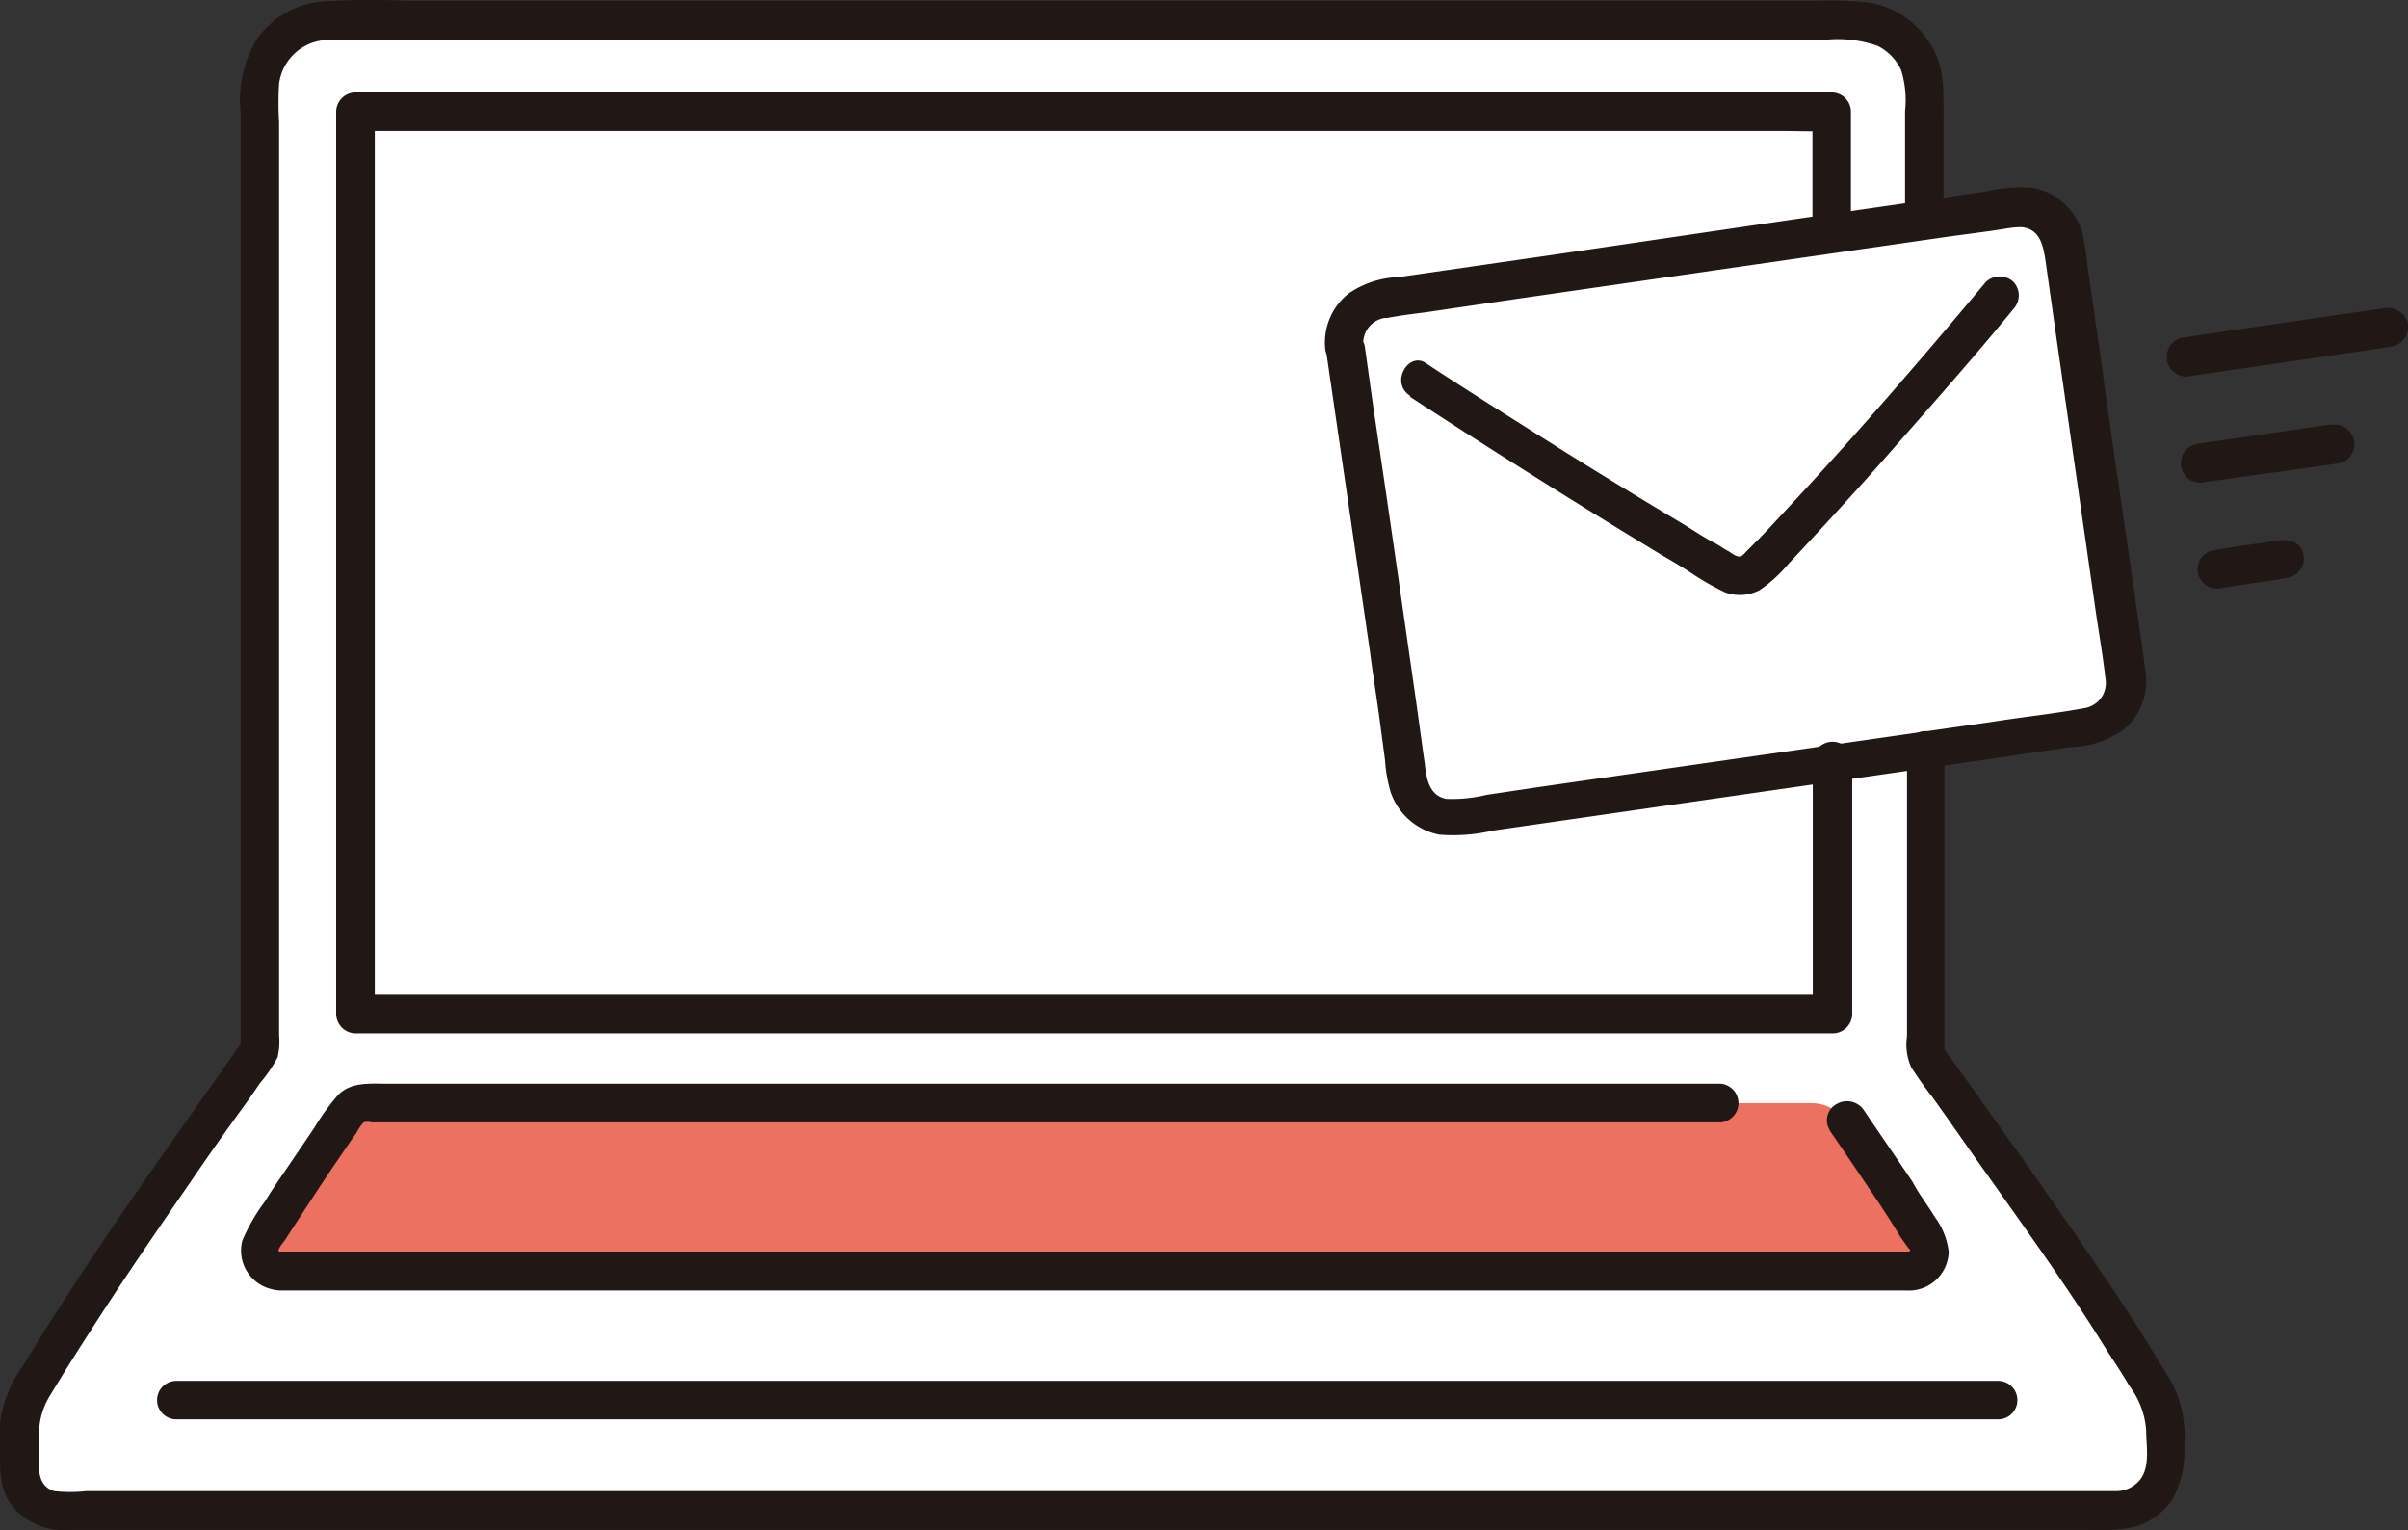 <svg xmlns="http://www.w3.org/2000/svg" width="149" height="94.67" viewBox="0 0 149 94.67"><rect x="0" y="0" width="149" height="94.67" fill="#333333" stroke="none"/><defs><style>.cls-1{fill:#fff;}.cls-2{fill:#ed7161;}.cls-3{fill:#211715;}</style></defs><title>top_about_4</title><g id="レイヤー_2" data-name="レイヤー 2"><g id="レイヤー_1-2" data-name="レイヤー 1"><path class="cls-1" d="M16.18,51.2V5.62A4.31,4.31,0,0,1,20.5,1.3h0l94.4-.05a4.32,4.32,0,0,1,4.32,4.32h0V65.31c3.43,4.76,10.73,14.89,14.3,21a4,4,0,0,1,.55,2v2.13a3,3,0,0,1-3,3H3.91a2.45,2.45,0,0,1-2.48-2.48V88.3a4.07,4.07,0,0,1,.54-2C5.6,80.15,13,69.73,16.28,65,16.18,61.48,16.18,56.72,16.18,51.2Z"/><path class="cls-1" d="M83.07,21.41c1.19,8.14,2.68,18.67,3.87,26.81A2.74,2.74,0,0,0,90,50.56h0c9.44-1.34,29.45-4.27,39.28-5.66a2.74,2.74,0,0,0,2.33-3.08h0c-1.19-8.2-2.73-18.72-3.87-26.82a2.74,2.74,0,0,0-3.08-2.33h0C116.44,13.86,94.59,17,85.4,18.33a2.74,2.74,0,0,0-2.33,3.08Z"/><path class="cls-2" d="M112.07,68.24a2.59,2.59,0,0,1,2.13,1.09c1.64,2.33,3.38,4.87,4.92,7.35a1.28,1.28,0,0,1-.4,1.74,1.07,1.07,0,0,1-.64.2H17.22A1.23,1.23,0,0,1,16,77.37a1,1,0,0,1,.2-.64c1.54-2.48,3.32-5.07,4.91-7.4a2.6,2.6,0,0,1,2.14-1.09c18.62,0,70.27,0,88.84,0"/><path class="cls-3" d="M113.21,69.92c1,1.45,2,2.93,3,4.42.5.75.94,1.44,1.39,2.19.15.2.45.65.55.74s0,.15-.05.15H17.27s-.1-.15-.05,0c0-.2.25-.49.4-.69,1-1.54,2-3.08,3-4.57.49-.7.94-1.39,1.44-2.09a2.9,2.9,0,0,1,.44-.64.85.85,0,0,1,.5,0h83.48a1.2,1.2,0,0,0,0-2.39H24c-1.09,0-2.33-.14-3.13.75a14.54,14.54,0,0,0-1.44,2l-1.58,2.33c-.5.74-1,1.44-1.44,2.18A11.5,11.5,0,0,0,15,76.73a2.45,2.45,0,0,0,1.74,3,2.51,2.51,0,0,0,.6.1c.74,0,1.49,0,2.23,0H118a2.46,2.46,0,0,0,2.58-2.39h0a4.45,4.45,0,0,0-.84-2.13c-.45-.75-1-1.44-1.39-2.19-1-1.49-2-2.93-3-4.42a1.26,1.26,0,0,0-1.64-.44,1.14,1.14,0,0,0-.5,1.63Z"/><path class="cls-3" d="M112.17,47.13V62.72l1.19-1.19H22l1.19,1.19V6.91L22,8.1h88.19c1,0,2,.05,3,0h.15l-1.19-1.19v7.45a1.19,1.19,0,0,0,2.38,0V6.91a1.2,1.2,0,0,0-1.19-1.19H22a1.21,1.21,0,0,0-1.2,1.19V62.72a1.22,1.22,0,0,0,1.2,1.2h91.42a1.21,1.21,0,0,0,1.19-1.2V47.08A1.22,1.22,0,0,0,112.17,47.13Z"/><path class="cls-3" d="M118,46.29V64.11a3.42,3.42,0,0,0,.25,1.89,23,23,0,0,0,1.34,1.89c1.14,1.59,2.23,3.18,3.37,4.77,2.49,3.52,5,7,7.25,10.62.5.8,1.05,1.59,1.54,2.44a5.14,5.14,0,0,1,1.05,2.78c0,.94.25,2.18-.35,3a1.93,1.93,0,0,1-1.64.74H5.35a8.85,8.85,0,0,1-2,0c-1.24-.39-.89-1.84-.94-2.83a1.23,1.23,0,0,0-1-1.19A1.16,1.16,0,0,0,.09,89a3.78,3.78,0,0,0,0,.75H2.42v-.85a4.48,4.48,0,0,1,.65-2.53c.84-1.39,1.68-2.73,2.58-4.12,2-3.13,4.12-6.21,6.21-9.24.94-1.39,1.93-2.78,2.93-4.17.44-.59.89-1.24,1.29-1.83a9,9,0,0,0,1.09-1.59,4.07,4.07,0,0,0,.1-1.34V7.55a18.9,18.9,0,0,1,0-2.38A3.11,3.11,0,0,1,20,2.49a28.64,28.64,0,0,1,2.93,0h89.78a7.41,7.41,0,0,1,3.48.35,3.18,3.18,0,0,1,1.44,1.48,6.21,6.21,0,0,1,.25,2.54v6.7a1.19,1.19,0,0,0,2.38,0V7.4c0-1.73.1-3.42-.94-4.86A5.48,5.48,0,0,0,115.59.15a23.34,23.34,0,0,0-3.22-.1H25.16A47.06,47.06,0,0,0,19.85.1a5.54,5.54,0,0,0-4,2.39A7.34,7.34,0,0,0,14.89,7V65l.14-.6C10.37,71,5.65,77.52,1.43,84.48A7.83,7.83,0,0,0,0,88a11.92,11.92,0,0,0,0,1.89A1.21,1.21,0,0,0,1.23,91a1.21,1.21,0,0,0,1.19-1.19c0-.2.05-.75,0-.1L0,89.44c0,1.49-.1,2.83,1,4a4.34,4.34,0,0,0,3.53,1.2H129.45a10.1,10.1,0,0,0,2.68-.2,4.2,4.2,0,0,0,2.38-1.84,6.39,6.39,0,0,0,.65-3.18,7.39,7.39,0,0,0-.69-3.72c-.4-.75-.9-1.49-1.35-2.24-1-1.64-2.08-3.28-3.17-4.86-2.29-3.38-4.67-6.76-7.06-10.09-.89-1.29-1.83-2.53-2.73-3.82l.15.6v-19a1.17,1.17,0,0,0-2.33,0Z"/><path class="cls-3" d="M123.64,85.42H15.48c-1.44,0-2.93,0-4.37,0h-.2a1.19,1.19,0,0,0,0,2.38H119.07c1.44,0,2.93,0,4.37,0h.2a1.19,1.19,0,0,0,0-2.38Z"/><path class="cls-3" d="M82.07,21.8l2.69,18.43c.19,1.49.44,3,.64,4.52L85.7,47a9.17,9.17,0,0,0,.35,2,4,4,0,0,0,3,2.63,10.65,10.65,0,0,0,3.32-.25l29.3-4.22,6.41-.94a6,6,0,0,0,3.28-1.05,3.94,3.94,0,0,0,1.39-3.72c-.85-6.11-1.79-12.22-2.63-18.32-.2-1.54-.45-3.08-.65-4.62l-.3-2a17.21,17.21,0,0,0-.35-2.23,4.05,4.05,0,0,0-2.88-2.64,8.85,8.85,0,0,0-3,.2l-12.36,1.79L95.83,15.8l-6.51.94-2.78.4a5.82,5.82,0,0,0-3.07,1A3.87,3.87,0,0,0,82,21.56a1.2,1.2,0,0,0,2.39,0,1.57,1.57,0,0,1,1.29-1.89h.15c.79-.15,1.59-.25,2.38-.35l5.71-.84,13.86-2,12.76-1.84,2.53-.34,1-.15a5.92,5.92,0,0,1,1-.1c1.14.1,1.34,1.09,1.49,2l.59,4.18c.85,5.9,1.69,11.76,2.54,17.67.2,1.35.44,2.74.59,4.08A1.57,1.57,0,0,1,129,43.8h0c-1.88.35-3.82.55-5.71.85l-28.3,4.07-3,.45a9,9,0,0,1-2.49.25c-1.09-.2-1.24-1.3-1.34-2.19-.2-1.39-.39-2.83-.59-4.22-.85-5.91-1.69-11.82-2.58-17.73l-.55-3.92a1.25,1.25,0,0,0-1.49-.85A1,1,0,0,0,82.07,21.8Z"/><path class="cls-3" d="M87.24,24.54Q95,29.6,102.88,34.37c.6.35,1.19.69,1.79,1.09a16,16,0,0,0,2.09,1.19,2.64,2.64,0,0,0,2.13-.15,8.73,8.73,0,0,0,1.74-1.58c2.23-2.39,4.47-4.82,6.6-7.26,2.49-2.83,5-5.66,7.35-8.54a1.23,1.23,0,0,0,0-1.69,1.25,1.25,0,0,0-1.69,0c-4.07,4.87-8.19,9.64-12.51,14.26-.5.54-1,1.09-1.54,1.64l-.74.74c-.15.15-.3.4-.55.35s-.45-.25-.65-.35-.54-.35-.84-.5c-.65-.34-1.24-.74-1.89-1.14-2.58-1.54-5.11-3.08-7.64-4.67C93.74,26,91,24.29,88.28,22.5c-1.09-.84-2.33,1.19-1,2Z"/><path class="cls-3" d="M147.48,19.07l-10.93,1.59-1.59.25a1.21,1.21,0,0,0,.65,2.34l10.92-1.59,1.59-.25a1.25,1.25,0,0,0,.85-1.49,1.29,1.29,0,0,0-1.49-.85Z"/><path class="cls-3" d="M144.15,26.27l-7.25,1.05-1,.15a1.21,1.21,0,1,0,.64,2.33l7.25-1,1-.15a1.21,1.21,0,0,0-.64-2.34Z"/><path class="cls-3" d="M141,33.43l-3.67.54-.5.1a1.29,1.29,0,0,0-.7.55,1.27,1.27,0,0,0-.1.94,1.29,1.29,0,0,0,.55.7,1.32,1.32,0,0,0,.94.1l3.68-.55.5-.1a1.31,1.31,0,0,0,.69-.55,1.18,1.18,0,0,0-.45-1.64h0a2.14,2.14,0,0,0-.94-.09Z"/></g></g></svg>